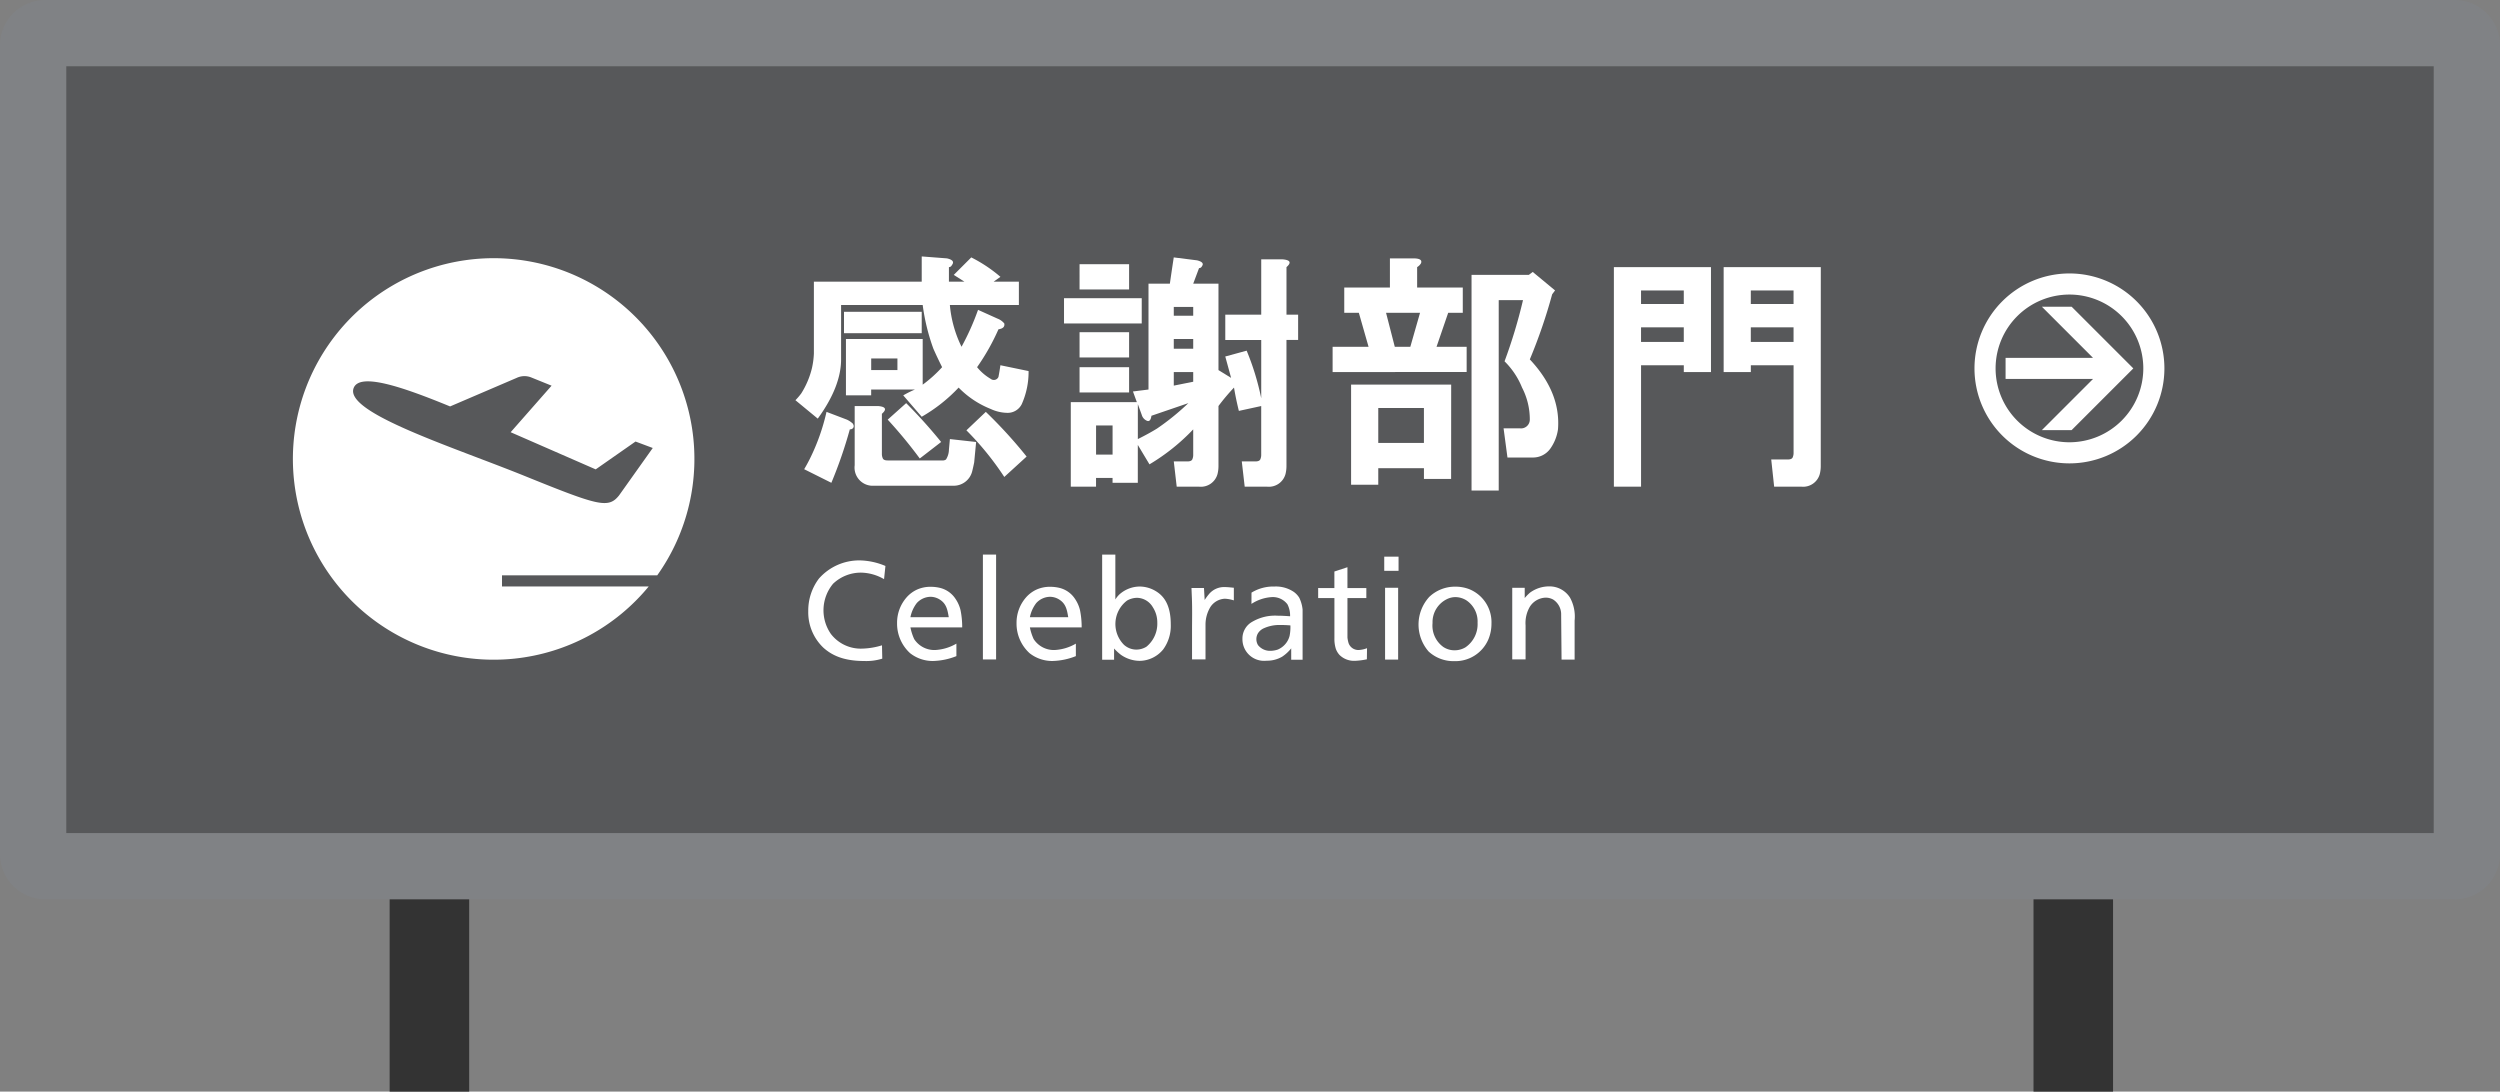 <svg xmlns="http://www.w3.org/2000/svg" xmlns:xlink="http://www.w3.org/1999/xlink" width="377.157" height="164.686" viewBox="0 0 377.157 164.686">
  <rect x="0" y="0" width="377.157" height="164.686" fill="#808080" stroke="none"/>
  <defs>
    <clipPath id="clip-path">
      <rect id="Rectangle_1007" data-name="Rectangle 1007" width="154.684" height="61.053" fill="#fff"/>
    </clipPath>
  </defs>
  <g id="Group_865" data-name="Group 865" transform="translate(-763 -1613.314)">
    <g id="Group_669" data-name="Group 669" transform="translate(821.878 1743.015)">
      <rect id="Rectangle_902" data-name="Rectangle 902" width="12" height="35" transform="translate(-0.097 -0.015)" fill="#333"/>
      <rect id="Rectangle_903" data-name="Rectangle 903" width="12" height="35" transform="translate(247.903 -0.015)" fill="#333"/>
    </g>
    <g id="Path_5377" data-name="Path 5377" transform="translate(763 1613.314)" fill="#57585a">
      <path d="M 370.33 130.674 L 6.826 130.674 C 5.819 130.674 5 129.855 5 128.848 L 5 6.826 C 5 5.819 5.819 5 6.826 5 L 370.33 5 C 371.337 5 372.157 5.819 372.157 6.826 L 372.157 128.848 C 372.157 129.855 371.337 130.674 370.33 130.674 Z" stroke="none"/>
      <path d="M 10 10 L 10 125.674 L 367.157 125.674 L 367.157 10 L 10 10 M 6.826 -1.52587890625e-05 L 370.33 -1.52587890625e-05 C 374.1 -1.52587890625e-05 377.157 3.056 377.157 6.826 L 377.157 128.848 C 377.157 132.618 374.1 135.674 370.33 135.674 L 6.826 135.674 C 3.056 135.674 -3.0517578125e-05 132.618 -3.0517578125e-05 128.848 L -3.0517578125e-05 6.826 C -3.0517578125e-05 3.056 3.056 -1.52587890625e-05 6.826 -1.52587890625e-05 Z" stroke="none" fill="#808285"/>
    </g>
    <path id="Path_5333" data-name="Path 5333" d="M31.471,49.418V47.742H54.888a30.287,30.287,0,1,0-1.283,1.676ZM9.1,19.459c.938-2.317,7.245-.2,14.539,2.8L33.7,17.945a2.735,2.735,0,0,1,2.219-.045l3.032,1.227-6.175,7.021,12.83,5.606,6.009-4.2,2.6.974-5.087,7.157c-1.612,2.018-3.1,1.574-14.144-2.9S7.6,23.176,9.1,19.459" transform="translate(807.262 1652.371)" fill="#fff"/>
    <g id="Group_673" data-name="Group 673" transform="translate(1089.528 1654.568) rotate(90)">
      <path id="楕円形_9" data-name="楕円形 9" d="M14.326,3.183A11.142,11.142,0,1,0,25.468,14.326,11.155,11.155,0,0,0,14.326,3.183m0-3.183A14.326,14.326,0,1,1,0,14.326,14.326,14.326,0,0,1,14.326,0Z" fill="#fff"/>
      <path id="Path_5355" data-name="Path 5355" d="M9.31,0,0,9.31V13.8L7.722,6.078V19.271H10.9V6.078L18.619,13.8V9.31Z" transform="translate(5.016 4.69)" fill="#fff"/>
    </g>
    <g id="Group_862" data-name="Group 862" transform="translate(883 1652)">
      <g id="Group_861" data-name="Group 861" clip-path="url(#clip-path)">
        <path id="Path_6127" data-name="Path 6127" d="M18.027,20.079h-6.6v.879H7.621v-8.5H19.2v6.888a19.875,19.875,0,0,0,2.931-2.638q-.735-1.463-1.319-2.785a30.849,30.849,0,0,1-1.612-6.6H6.889v8.207q0,4.1-3.518,8.94L0,21.691a9.51,9.51,0,0,0,.88-1.026,12.761,12.761,0,0,0,1.612-3.81,12.383,12.383,0,0,0,.293-2.2V3.81H19.053V0l3.81.293q1.319.3.733,1.026a.469.469,0,0,1-.439.293v2.2H25.5L23.889,2.785,26.527.147a21.675,21.675,0,0,1,4.4,2.931L29.9,3.81h3.811V7.328H23.3a17.84,17.84,0,0,0,1.759,6.3,37.777,37.777,0,0,0,2.492-5.569L30.484,9.38a2.464,2.464,0,0,1,1.026.733q.144.735-.879.879a33.2,33.2,0,0,1-3.225,5.716,7.539,7.539,0,0,0,2.052,1.759.755.755,0,0,0,1.173-.293q.144-.732.293-1.759l4.25.88a11.924,11.924,0,0,1-1.026,4.983,2.37,2.37,0,0,1-2.2,1.319,6.129,6.129,0,0,1-2.491-.586,13.93,13.93,0,0,1-4.836-3.224,24.071,24.071,0,0,1-5.569,4.4l-2.785-3.225a14.67,14.67,0,0,1,1.759-.879m-12.6,14.07L1.319,32.1c.293-.49.586-1.026.879-1.612A31.479,31.479,0,0,0,4.69,23.45l3.078,1.172a3.535,3.535,0,0,1,.879.586q.292.44,0,.733a.6.6,0,0,1-.44.147,67.054,67.054,0,0,1-2.784,8.06m13.63-22.57H7.328V8.354H19.053Zm3.078,19.2a.846.846,0,0,0,.586-.146,2.842,2.842,0,0,0,.44-1.466l.146-1.612,3.957.44-.293,3.078q-.148.732-.293,1.319a2.875,2.875,0,0,1-2.931,2.2H11.871A2.74,2.74,0,0,1,8.94,31.51V22.57h3.518q1.759.148.586,1.172v6.009a1.62,1.62,0,0,0,.146.733c.1.2.341.293.733.293Zm-10.7-13.63h3.957V15.389H11.432Zm2.491,7.474,2.785-2.491a76,76,0,0,1,5.276,5.862L18.76,30.484a70.816,70.816,0,0,0-4.837-5.862m14.8-1.172a70.5,70.5,0,0,1,6.155,6.742L31.51,33.269a44.127,44.127,0,0,0-5.716-7.035Z" fill="#fff"/>
        <path id="Path_6128" data-name="Path 6128" d="M110.206,10.323H98.481V6.512h11.725ZM121.784,22.78v9.087a4.906,4.906,0,0,1-.146,1.173,2.6,2.6,0,0,1-2.785,1.905h-3.371l-.44-3.81h2.052c.389,0,.634-.1.733-.293a1.655,1.655,0,0,0,.146-.733V26.3a30.83,30.83,0,0,1-6.6,5.276l-1.759-2.931v5.716h-3.81v-.733h-2.492v1.319h-3.81V22.194h9.966l-.586-1.612,2.345-.293V4.314h3.224q.292-2.05.586-3.957L118.56.8q1.171.3.733.88a.469.469,0,0,1-.44.293q-.439,1.174-.879,2.345h3.81V17.358l1.905,1.172-.88-3.224,3.225-.879a39.148,39.148,0,0,1,2.2,7.181V12.815h-5.423V9h5.423V.65h3.224q1.759.148.586,1.173V9H133.8v3.811h-1.759V31.867a4.906,4.906,0,0,1-.146,1.173,2.6,2.6,0,0,1-2.785,1.905h-3.371l-.439-3.81h2.052c.389,0,.634-.1.733-.293a1.655,1.655,0,0,0,.146-.733V22.78l-3.371.733q-.439-1.759-.733-3.518a30.424,30.424,0,0,0-2.345,2.785M108.3,5.193h-7.474V1.383H108.3Zm0,10.259h-7.474v-3.81H108.3Zm0,5.276h-7.474v-3.81H108.3Zm-4.983,9.38h2.491v-4.4h-2.491Zm9.233-3.957a36.466,36.466,0,0,0,4.69-3.81l-5.569,1.905q-.148,1.027-.733.733a1.363,1.363,0,0,1-.733-.879l-.586-1.612v5.276q1.758-.879,2.931-1.612m2.491-17h2.931V7.831h-2.931Zm0,4.983h2.931V12.668h-2.931Zm2.931,3.518h-2.931V19.7l2.931-.586Z" transform="translate(-57.961 -0.21)" fill="#fff"/>
        <path id="Path_6129" data-name="Path 6129" d="M210.3,1.446a1.646,1.646,0,0,1-.586.586V5.11H216.6V8.92h-2.2l-1.759,5.13h4.543v3.81H196.962V14.05h5.423l-1.466-5.13h-2.2V5.11h6.889V.713h3.517q1.463,0,1.173.733m4.543,32.536h-4.1V32.369H203.85v2.491h-4.1v-15.1h15.1ZM203.85,28.559h6.888V23.283H203.85ZM205.023,8.92l1.319,5.13h2.345l1.466-5.13Zm25.5-3.371-.439.586a79.5,79.5,0,0,1-3.371,9.819q4.689,4.984,4.25,10.552a6.632,6.632,0,0,1-1.173,2.931,3.2,3.2,0,0,1-2.638,1.319h-3.811l-.586-4.4h2.491a1.323,1.323,0,0,0,1.466-1.319,10.455,10.455,0,0,0-1.173-4.836,11.708,11.708,0,0,0-2.638-3.957,77.228,77.228,0,0,0,2.785-9.233h-3.664V35.741h-4.1V3.2h8.647l.586-.44Z" transform="translate(-115.921 -0.42)" fill="#fff"/>
        <path id="Path_6130" data-name="Path 6130" d="M314.73,19.747h-4.1V18.72h-6.449v18.32h-4.1V3.918H314.73ZM304.178,9.487h6.449V7.436h-6.449Zm0,5.716h6.449V13h-6.449Zm27.113,18.759a4.9,4.9,0,0,1-.146,1.172,2.6,2.6,0,0,1-2.785,1.905h-4.1l-.44-4.1h2.492c.389,0,.634-.1.733-.293a1.655,1.655,0,0,0,.146-.733V18.72h-6.449v1.026h-4.1V3.918h14.656ZM320.739,9.487h6.449V7.436h-6.449Zm0,5.716h6.449V13h-6.449Z" transform="translate(-176.607 -2.306)" fill="#fff"/>
        <path id="Path_6131" data-name="Path 6131" d="M16.128,114.284a7.162,7.162,0,0,0-3.437-.985,6.075,6.075,0,0,0-4.254,1.677,6.264,6.264,0,0,0-.335,7.565,5.675,5.675,0,0,0,4.715,2.222,10.969,10.969,0,0,0,3-.5l.042,2.012a8.073,8.073,0,0,1-2.725.356c-3.311,0-5.009-.985-6.141-1.991a7.374,7.374,0,0,1-2.3-5.533A8,8,0,0,1,6.3,114.2a8.1,8.1,0,0,1,6.2-2.746,10.409,10.409,0,0,1,3.835.839Z" transform="translate(-2.757 -65.596)" fill="#fff"/>
        <path id="Path_6132" data-name="Path 6132" d="M39.284,127.253a7.9,7.9,0,0,0,.566,1.76,3.617,3.617,0,0,0,3.165,1.656,7.047,7.047,0,0,0,3.206-.964v1.886a10.172,10.172,0,0,1-3.5.733,5.5,5.5,0,0,1-3.479-1.173,6.019,6.019,0,0,1-1.97-4.547,5.788,5.788,0,0,1,1.4-3.836,4.722,4.722,0,0,1,1.656-1.236,4.958,4.958,0,0,1,2.075-.4,6.024,6.024,0,0,1,1.362.167,3.9,3.9,0,0,1,2.326,1.656,5.184,5.184,0,0,1,.754,1.7,12.821,12.821,0,0,1,.251,2.6Zm5.784-1.53c-.188-1.132-.356-2.054-1.383-2.683a2.635,2.635,0,0,0-1.383-.4,2.866,2.866,0,0,0-2.054.943,5.1,5.1,0,0,0-.964,2.137Z" transform="translate(-21.936 -71.292)" fill="#fff"/>
        <rect id="Rectangle_1006" data-name="Rectangle 1006" width="1.991" height="15.822" transform="translate(28.283 44.979)" fill="#fff"/>
        <path id="Path_6133" data-name="Path 6133" d="M83.091,127.253a7.9,7.9,0,0,0,.566,1.76,3.617,3.617,0,0,0,3.164,1.656,7.047,7.047,0,0,0,3.206-.964v1.886a10.172,10.172,0,0,1-3.5.733,5.5,5.5,0,0,1-3.479-1.173,6.019,6.019,0,0,1-1.97-4.547,5.788,5.788,0,0,1,1.4-3.836,4.722,4.722,0,0,1,1.656-1.236,4.958,4.958,0,0,1,2.075-.4,6.024,6.024,0,0,1,1.362.167,3.9,3.9,0,0,1,2.326,1.656,5.184,5.184,0,0,1,.754,1.7,12.822,12.822,0,0,1,.251,2.6Zm5.784-1.53c-.188-1.132-.356-2.054-1.383-2.683a2.635,2.635,0,0,0-1.383-.4,2.866,2.866,0,0,0-2.054.943,5.1,5.1,0,0,0-.964,2.137Z" transform="translate(-47.719 -71.292)" fill="#fff"/>
        <path id="Path_6134" data-name="Path 6134" d="M114.455,109.317v6.769a3.958,3.958,0,0,1,.608-.754,4.638,4.638,0,0,1,3.1-1.194,4.747,4.747,0,0,1,2.389.692c1.153.691,2.263,1.991,2.263,5.008a6.021,6.021,0,0,1-1.132,3.772,4.645,4.645,0,0,1-3.562,1.74,5,5,0,0,1-2.809-.9,7.612,7.612,0,0,1-1.048-.964v1.7h-1.8V109.317Zm1.362,13.664a2.779,2.779,0,0,0,1.823.671,2.887,2.887,0,0,0,1.509-.44,4.486,4.486,0,0,0,1.634-3.647,4.186,4.186,0,0,0-.671-2.3,2.824,2.824,0,0,0-2.368-1.425,3.124,3.124,0,0,0-1.53.419,4.445,4.445,0,0,0-.4,6.728" transform="translate(-66.19 -64.338)" fill="#fff"/>
        <path id="Path_6135" data-name="Path 6135" d="M147.205,123.184a7.331,7.331,0,0,1,.608-.838,2.97,2.97,0,0,1,2.473-1.111c.419,0,.88.063,1.32.1v1.907a5.236,5.236,0,0,0-1.362-.251,2.748,2.748,0,0,0-2.179,1.258,5.135,5.135,0,0,0-.733,2.661v5.239H145.3v-4.275c0-1.656.042-3.29-.021-4.946-.021-.5-.042-1.027-.063-1.551H147.1Z" transform="translate(-85.465 -71.352)" fill="#fff"/>
        <path id="Path_6136" data-name="Path 6136" d="M165.272,121.954a6.313,6.313,0,0,1,3.479-.922,4.808,4.808,0,0,1,2.913.817,3.085,3.085,0,0,1,.817.88,5.314,5.314,0,0,1,.5,1.782v7.565h-1.718v-1.718a5.917,5.917,0,0,1-1.362,1.257,4.521,4.521,0,0,1-2.368.608,3.259,3.259,0,0,1-3.626-3.29,2.881,2.881,0,0,1,1.509-2.6,6.78,6.78,0,0,1,3.793-.9c.63,0,1.258.042,1.886.084a3.715,3.715,0,0,0-.4-1.8,2.751,2.751,0,0,0-2.347-1.09,6.276,6.276,0,0,0-3.081,1.027Zm4.359,4.883a5.618,5.618,0,0,0-2.473.482,2,2,0,0,0-.9.754,1.739,1.739,0,0,0,0,1.8,2.309,2.309,0,0,0,1.908.859,3.624,3.624,0,0,0,1.069-.188,3.074,3.074,0,0,0,1.782-2.054,6.756,6.756,0,0,0,.125-1.593q-.754-.062-1.508-.063" transform="translate(-96.468 -71.233)" fill="#fff"/>
        <path id="Path_6137" data-name="Path 6137" d="M194.106,117.095V114.6l1.97-.65v3.144h2.85V118.6h-2.85v5.952a4.721,4.721,0,0,0,.167.838,1.561,1.561,0,0,0,1.572,1.048,4.034,4.034,0,0,0,1.215-.272l-.021,1.677a10.6,10.6,0,0,1-1.823.23,3.125,3.125,0,0,1-2.3-.88,2.763,2.763,0,0,1-.566-.943,5.049,5.049,0,0,1-.209-1.593V118.6h-2.452v-1.509Z" transform="translate(-112.797 -67.065)" fill="#fff"/>
        <path id="Path_6138" data-name="Path 6138" d="M218.053,112.219h-2.159v-2.138h2.159Zm-.063,13.391h-1.97V114.775h1.97Z" transform="translate(-127.063 -64.788)" fill="#fff"/>
        <path id="Path_6139" data-name="Path 6139" d="M230.03,122.675a5.625,5.625,0,0,1,3.982-1.593,5.734,5.734,0,0,1,2.1.377,5.373,5.373,0,0,1,3.353,5.2,6.117,6.117,0,0,1-.482,2.41,5.414,5.414,0,0,1-5.156,3.249,5.542,5.542,0,0,1-3.835-1.446,6.186,6.186,0,0,1,.042-8.194m2.2,7.523a3.069,3.069,0,0,0,1.677.482,3.231,3.231,0,0,0,1.614-.44,4.218,4.218,0,0,0,1.844-3.71,3.83,3.83,0,0,0-1.7-3.395,3.2,3.2,0,0,0-1.635-.482,2.949,2.949,0,0,0-1.069.209,3.86,3.86,0,0,0-2.389,3.709,3.966,3.966,0,0,0,1.656,3.626" transform="translate(-134.458 -71.262)" fill="#fff"/>
        <path id="Path_6140" data-name="Path 6140" d="M264.7,122.741a6.506,6.506,0,0,1,.8-.817,4.869,4.869,0,0,1,2.892-.943,3.657,3.657,0,0,1,3.144,1.7,5.962,5.962,0,0,1,.692,3.458v5.889h-1.97l-.063-6.978A2.65,2.65,0,0,0,269,122.972a2.354,2.354,0,0,0-1.152-.293,2.941,2.941,0,0,0-2.368,1.362,4.874,4.874,0,0,0-.65,2.829V132h-2.012V121.19H264.7Z" transform="translate(-154.677 -71.203)" fill="#fff"/>
      </g>
    </g>
  </g>
</svg>
